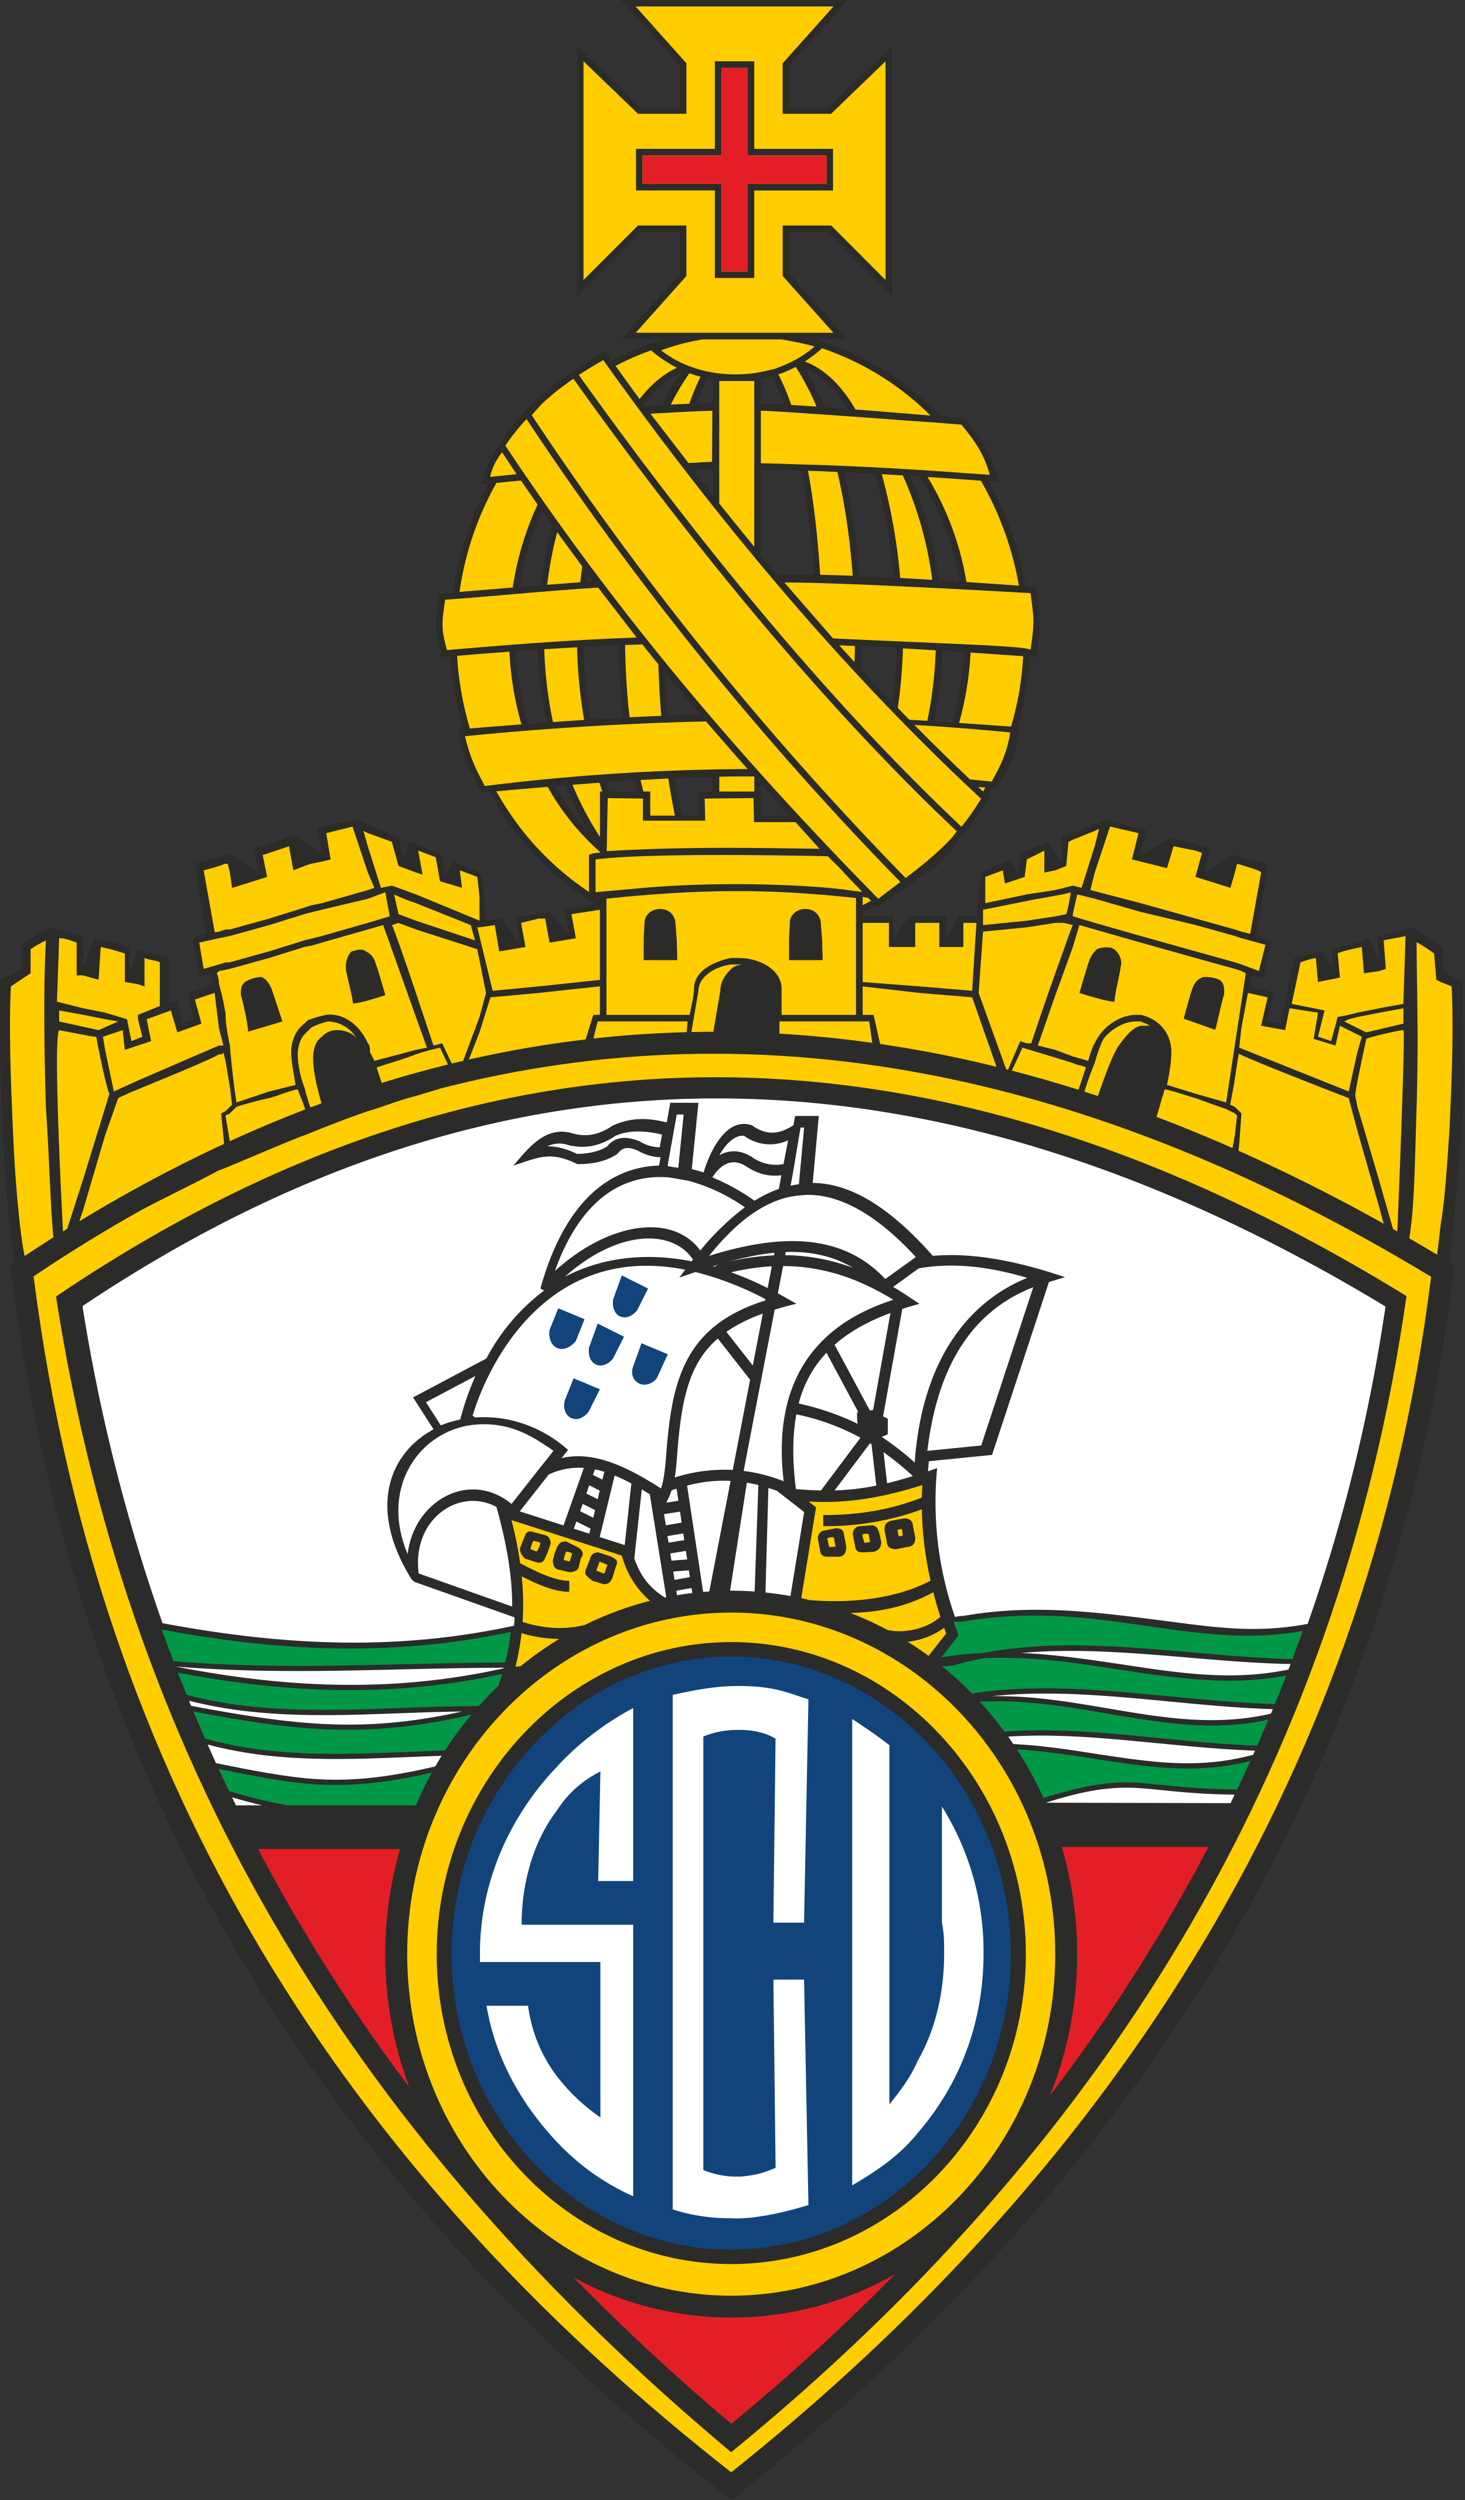 <svg xmlns="http://www.w3.org/2000/svg" width="293" height="500" fill="none"><rect width="100%" height="100%" fill="#333333" stroke="none"/><path fill="#2B2B2A" d="m292.5 196.4-3.93-2.2v-4.81c-.44 0-6.13-3.95-6.13-3.95l-6.57 1.75h-.44l.44 4.82-2.2-4.38-2.18.88-1.75.44-3.5.87.43 4.38-2.19-3.94-5.7 1.32-2.62 13.13-2.63-.44 1.32-5.69-4.82-1.31.44-2.2 2.19.44 1.75-7.44-3.06-.88 2.18-14.44-5.25-1.32-1.31-.44h-.44l-5.7 3.5 1.32-4.81-3.06-.88-4.82-1.3-6.13 3.5v-.88l1.16-4.12-1.16-.26-6.57-1.75-2.63.87-4.38 1.76-2.19.87v4.82l-1.3-1.75-1.32-2.2-4.38 1.76-1.32.44-.43 4.38-1.32-3.07-6.13 2.63-.88 8.75h-3.5l-2.62 4.82v-4.81H181.72l-3.06 4.81v-4.81h-6.13v-.76c.89-.44 1.77-.9 2.63-1.37l.38.38c1.35-1.06 2.65-2.04 3.9-2.98.54-.37 1.09-.75 1.78-.97l.47-.35c3.94-3.08 4.93-3.4 5.8-4.12 1.13-.91 2.82-3.17 4.16-5a50.22 50.22 0 0 0 6.23-8.6l-.28-.27c.3-.53.61-1.06.9-1.6l.25.02.4.03c3.4-5.35 3.76-6.02 4.8-12.24l-.39-.03a61.54 61.54 0 0 0 2.38-14.09l.7.05.61.05c.3-2.31.75-4.7.75-7.05 0-2.31-.44-4.7-.74-6.96l-2.14-.17a65.12 65.12 0 0 0-7.38-20.97l1.01.07.89.07c-1.44-6.45-3.44-8.62-6.6-12.74l-4.92-.4a57.34 57.34 0 0 0-24.98-15.39h6.47L157.86 54.7v-8.29h7.83l12.75 12.76V9.18l-12.75 12.28h-7.83v-8.3L169.6 0H124.21l11.75 13.17v8.29h-7.84L115.39 9.18v49.99l12.75-12.76h7.83v8.3l-11.75 13.16h8.53a55.42 55.42 0 0 0-10.4 4.24l-1.29-1.81a90.22 90.22 0 0 0-6.03 3.64s-1.38.84-1.99 1.37a61.17 61.17 0 0 0-3.72 2.88c-.8.54-1.54 1.23-2.23 1.97a43.07 43.07 0 0 0-7.5 9.1 16.26 16.26 0 0 0-3.16 7.6l1.29-.13a63.48 63.48 0 0 0-7.13 21.76l-2.7.22c-.94 6.12-1.08 6.84.52 12.7l1.7-.15c.31 5.02 1.18 9.89 2.54 14.53l-1 .09c.93 6.09 1.93 7.26 4.6 12.6l1.61-.1a58.67 58.67 0 0 0 21.3 22.4l-6.18 1.16.88 4.82-3.94-4.38-2.2.44-4.37.43.44 5.26-3.5-4.82-3.07.44-.88-9.2-.43-.43-5.26-2.2-1.75 3.07-.44-4.38-5.25-2.19-1.32-.43-1.31 3.06-.87-3.94-6.14-2.63-2.19-.87-7 1.31-.88.44.88 4.38v.44l-2.19-1.32-1.31-.87-2.2-1.32-4.81 1.75-3.07.88.88 4.82-5.42-3.78h-.63l-.52.27-1.31.44-4.82 1.31 2.19 14.02-2.63.87 1.32 7.88 2.19-.87.43 2.19-4.81 1.75.87 5.25-2.19.88-.87-4.81-1.75.87v-9.2c-1.76-.43-4.38-1.31-6.13-1.75l-1.76 4.82v-5.25c-.87-.44-6.56-1.76-7-1.76l-2.2 5.7v-6.14c-1.74-.43-4.37-1.3-6.12-1.75-.44 0-5.26 2.63-6.13 3.07v5.25L0 195.96c0 9.63 0 18.82.44 28.46.36 9 1.31 20.68 2.37 28.2l-.77.51c13 104.78 62.4 183.17 144.22 246.87 80.07-63.39 132.2-143.5 144.65-246.94l-.97-.6c.83-7.75 1.85-19.46 2.57-28.48.44-9.2 0-18.4 0-27.59Zm-157.52-40.77c2.53-.11 5.01-.2 7.47-.26v2.93h-2.77v4.81h-3.33c-.5-2.35-.96-4.85-1.37-7.48Zm-1.95-21.12c2.31 2.82 4.65 5.62 7.01 8.4-2.14.05-4.3.11-6.51.2-.23-2.8-.4-5.67-.5-8.6Zm-29.84-4.27 4.35-.3c.16 5.06.76 9.94 1.74 14.56l-3.66.27a61.84 61.84 0 0 1-2.43-14.53Zm7.25-25.2a80.08 80.08 0 0 0-2.34 12.01l-4.21.34a59.27 59.27 0 0 1 4.51-15.24l2.04 2.88Zm7.45 61.49a50.1 50.1 0 0 1-6.92-9.3l2.15-.17a65.34 65.34 0 0 0 4.77 9.47Zm.79-50.27-1.3.1.18-1.59 1.12 1.49Zm5.95 27.26c-2.1.11-4.28.24-6.52.38-.8-4.63-1.28-9.5-1.39-14.52 2.38-.13 4.7-.24 7-.34.06 5 .37 9.86.91 14.48Zm2.7 14.78h-5.47c-.22-.61-.44-1.23-.64-1.86 1.9-.13 3.75-.26 5.56-.37.17.75.35 1.5.54 2.23Zm8.77-83.62a43.45 43.45 0 0 0-3.6 6.32l-3.55.21-.22-.3c2.12-2.82 4.57-5 7.38-6.23Zm2.53 19.34 3.88-.06v5.02c-1.3-1.65-2.6-3.3-3.88-4.96Zm3.9-18.17v4.78l-3.2.07c.7-1.89 1.43-3.57 2.2-5.03l1 .18Zm44.25 68.4c.94-4.5 1.52-9.21 1.68-14.11l4.35.27a61.77 61.77 0 0 1-2.34 14.08l-3.69-.25Zm-4.74-49.09 1.85.12a57.5 57.5 0 0 1 8.06 21.03l-4.16-.27a75.52 75.52 0 0 0-5.75-20.88Zm-29.88 61.58c1.92 2.13 3.86 4.25 5.82 6.37h-5.82v-6.37Zm4.66-75.83a229.6 229.6 0 0 0-4.66-.2v-4.95c.76-.14 1.5-.31 2.23-.51.85 1.6 1.67 3.5 2.43 5.66Zm3.44 13.2a165.9 165.9 0 0 1 2.49 20.82c-2.48-.05-4.91-.08-7.3-.09-1.1-1.3-2.2-2.6-3.29-3.92V93.95c2.68.03 5.37.09 8.1.17Zm9.26-12.35-4.63-.35a46.29 46.29 0 0 0-3.84-7.67c3.38 1.45 6.17 4.3 8.47 8.02Zm9.2 33.76c-2.36-.11-4.64-.22-6.85-.3a142.2 142.2 0 0 0-3.03-20.78l6.12.3a117 117 0 0 1 3.76 20.78Zm-6.56 18.23c.07-1.48.11-2.99.13-4.5 2.29.1 4.62.22 7 .35-.1 3.7-.38 7.3-.86 10.8-2.1-2.19-4.2-4.4-6.27-6.65Z"/><path fill="#FFCD00" d="M88.09 217.7c-1.6.48-3.18.98-4.9 1.47-3.5.87-6.57 2.19-9.63 3.06-4.82 1.61-10.46 3.95-12.7 4.82-2.63.87-16.64 7-17.08 7-5.48 2.95-10.96 5.5-15.66 8.03-7.17 4.01-14.3 8.4-21.4 13.18 13.67 107.4 67.72 182.88 139.52 239.18 72.23-57.6 127.12-135.61 139.98-239.1-68.6-41.5-134.54-54.02-198.13-37.65Z"/><path fill="#2B2B2A" d="m280.07 258.45 1.23.75c-13.63 95.4-61.56 171.25-135.07 231.22-73.51-61.6-120-134.63-135.03-231.13 89.4-60.54 178.33-56.1 268.87-.84Z"/><path fill="#FFCD00" d="M211.05 390.8c0-37.86-29.33-68.3-64.8-68.3-35.48 0-64.81 30.44-64.81 68.3 0 37.87 29.33 68.32 64.8 68.32 35.48 0 64.81-30.45 64.81-68.31Z"/><path fill="#2B2B2A" d="M204.93 390.82c0 33.94-26.27 61.74-58.68 61.74-32.4 0-58.67-27.8-58.67-61.74 0-33.92 26.25-62.18 58.67-62.18 32.43 0 58.68 28.26 58.68 62.18Z"/><path fill="#2B2B2A" d="M204.7 390.81c0 33.82-26.18 61.5-58.44 61.5s-58.44-27.68-58.44-61.5c0-33.8 26.16-61.94 58.44-61.94 32.27 0 58.43 28.14 58.43 61.94Zm.47 0c0-34.03-26.35-62.41-58.91-62.41-32.57 0-58.92 28.38-58.92 62.41 0 34.06 26.37 61.98 58.91 61.98 32.55 0 58.92-27.92 58.92-61.98Z"/><path fill="#12447C" d="M202.17 390.82c0-32.7-25.27-59.52-55.92-59.52-30.64 0-55.91 26.82-55.91 59.52s25.25 59.08 55.91 59.08c30.66 0 55.92-26.39 55.92-59.07Z"/><path fill="#FFCD00" d="m127.14 1.3 10.14 11.36v10.1h-9.68l-10.9-10.5V56l10.89-10.9h9.69V55.2l-10.14 11.35h39.54L156.54 55.2V45.1h9.7L177.11 56V12.26l-10.9 10.5h-9.68v-10.1L166.69 1.3h-39.54Z"/><path fill="#fff" d="M111.32 428.29a46.94 46.94 0 0 0 15.32 10.94v-54.3h-22.32c0-8.75 2.62-17.07 7-22.76a21.6 21.6 0 0 1 8.76-7.88l-.44 21.89h7v-34.6c-5.69 3.07-10.94 7.01-15.32 11.83-9.2 9.63-15.33 22.77-15.33 37.22v1.75h24.09v31.09a38.9 38.9 0 0 1-8.76-8.32 29.46 29.46 0 0 1-5.7-14.01h-8.31c1.75 10.5 7 19.7 14 27.15ZM161.69 441l-.88-45.1h-6.13l.44 37.65c-2.19.88-3.43 1.42-7 1.75h-.88a17.6 17.6 0 0 1-6.57-1.31v-86.7a17.6 17.6 0 0 1 6.57-1.32h.87c2.2 0 4.82.44 7 1.75l-.43 36.79h6.13l.88-44.67c-4.38-1.31-7.02-2.85-15.33-2.63-3.94.11-7.88.88-11.82 1.75v102.9a36.81 36.81 0 0 0 11.82 1.76s4.71.6 15.33-2.63ZM183.57 412.09c-1.3 3.06-3.5 6.13-5.69 8.75v-71.81c-2.19-1.75-4.81-3.5-7.44-5.25v93.27c5.25-3.07 9.63-6.13 13.13-10.51 8.33-9.64 13.14-21.9 13.14-35.91a54.72 54.72 0 0 0-8.32-29.34v23.2c.44 2.2.44 3.95.44 6.14 0 7.88-1.75 15.32-5.26 21.46Z"/><path fill="#FFCD00" d="M156.87 116.5c7.58-.02 23.48.67 49.23 2.12.39 2.88.58 4.31.58 5.74 0 1.41-.19 2.82-.57 5.65-.09-.8-15.38-1.2-39.5-2.33l-9.74-11.19ZM127.32 127.5c-14.42.53-26.57 1.55-37.27 2.45l-.66.06c-1.1-4.11-1.11-5.12-.36-10.07 10.05-.71 18.95-1.69 30.6-2.42l7.7 9.98ZM156.2 67.88h-15.68c-2.84.47-5.6 1.2-8.3 2.18a21.16 21.16 0 0 0 4.85 2.86c.63.28.56.24 1.61.61.67.23 1.36.43 2.06.6a27.71 27.71 0 0 0 10.11.5s2.17-.35 4.2-.9c1.14-.42 2.29-.9 3.37-1.43.62-.35.96-.51.96-.51 1.3-.73 2.48-1.57 3.53-2.5a62.51 62.51 0 0 0-6.7-1.42ZM204.63 131.23c-3.64-.26-7.14-.5-10.52-.72a63.1 63.1 0 0 1-2.3 14.07l10.4.73a60.39 60.39 0 0 0 2.42-14.08ZM187.15 130.06l-6.56-.39c-.1 3.8-.43 7.82-1.03 11.9l2.3 2.37 3.6.22c.94-4.48 1.52-9.2 1.69-14.1ZM170.98 129.19l-3.13-.13a511.6 511.6 0 0 0 3.05 3.34c.04-1.09.06-2.16.08-3.21ZM128.46 128.87l-3.44.13c.06 4.53.32 9.44.9 14.45 2.17-.11 4.27-.2 6.33-.29-.3-3.67-.48-7.16-.58-10.3a590.38 590.38 0 0 1-3.21-4ZM115.4 129.45c-2.13.12-4.32.25-6.55.4.16 5.07.76 9.94 1.75 14.56 2.14-.16 4.21-.3 6.23-.43-.86-5-1.31-9.93-1.42-14.53ZM101.89 130.33c-3.36.25-6.84.52-10.47.83.3 5.02 1.18 9.9 2.56 14.53 3.62-.3 7.05-.57 10.31-.82a63.1 63.1 0 0 1-2.4-14.54ZM91.91 118.38l10.63-.88c.9-5.9 2.6-11.5 4.98-16.59l-3.33-4.81-4.9.47a62.15 62.15 0 0 0-7.38 21.8ZM109.44 116.95l6.61-.5c.12-1.03.25-2.1.4-3.18a536.67 536.67 0 0 1-5.01-6.85 78.81 78.81 0 0 0-2 10.53ZM164.03 114.95c2.12.05 4.28.12 6.51.2-.49-6.68-1.44-13.87-3.07-20.77-1.98-.09-3.93-.16-5.87-.23 1.28 6.98 2.03 14.3 2.43 20.8ZM180.05 115.6c2.07.1 4.2.23 6.4.36a73.82 73.82 0 0 0-5.89-20.88l-4.2-.25a118.76 118.76 0 0 1 3.69 20.77ZM193.3 116.4c3.32.21 6.8.46 10.48.73a63.73 63.73 0 0 0-7.61-21c-3.7-.27-7.24-.52-10.66-.74a59.08 59.08 0 0 1 7.78 21ZM160.97 72.3c4.16 1.57 7.49 5.05 10.13 9.59 4.37.34 9.29.75 15 1.22a56.11 56.11 0 0 0-21.7-13.46 26.7 26.7 0 0 1-3.43 2.65ZM155.66 74.87c.97 1.85 1.83 3.9 2.6 6.12l5.04.31a51.7 51.7 0 0 0-4.16-7.93c-1.12.6-2.27 1.1-3.48 1.5ZM137.88 74.64a49.94 49.94 0 0 0-3.72 6.27l3.7-.16a48.44 48.44 0 0 1 2.25-5.4c-.76-.2-1.5-.44-2.24-.7ZM127.92 79.81c2.15-2.78 4.63-4.96 7.47-6.26a26.36 26.36 0 0 1-5.18-3.48 54.76 54.76 0 0 0-7.1 3.11 738.3 738.3 0 0 0 4.81 6.63ZM114.5 156.95a63.08 63.08 0 0 0 5.49 10.43v-9.09h.47c-.2-.58-.4-1.16-.58-1.75l-5.38.41ZM128.1 156l.57 2.3h1.38v4.63l.06.19h4.88c-.5-2.43-.95-4.92-1.32-7.43l-5.58.3ZM150.86 158.3v-3.02c-2.35-.02-4.67 0-7 .06v2.96h7ZM173.63 179.56l-1.1-.18v1.64c.56-.28 1.13-.57 1.68-.87l-.58-.6ZM196.6 158.3l.47-.8-1.44-.11.98.9ZM93 147.24c1.06 4.49 2.29 6.78 3.96 9.96a434.7 434.7 0 0 1 52.58-3.39 649.06 649.06 0 0 1-8.33-9.53 631.65 631.65 0 0 0-48.2 2.96ZM194 155.88c1.44.13 2.9.28 4.34.43 1.4-2.55 3.07-5.49 3.7-9.83-6.31-.62-12.7-1.12-19.16-1.5 3.66 3.71 7.36 7.34 11.12 10.9ZM99.27 158.25a57.65 57.65 0 0 0 18.52 20.12V170.99c.87-.44 1.75-.44 2.19-.44v-.18a50.42 50.42 0 0 1-10.46-13.01c-3.24.27-6.64.57-10.25.89ZM288.13 196.39l-.87-.44-.44-5.26s-1.76-1.35-3.5-2.26c0 7.44.43 18.9 0 32.91-.4 12.88-.44 19.83-1.46 26.31 1.85 1.07 3.7 2.17 5.57 3.29.17-1.46.43-3.54.7-5.95.88-5.25 1.31-12.26 1.75-18.83.44-9.2.88-20.58.44-28.9l-2.19-.87ZM219.57 219.2c1.07-3 2.77-7.99 4.19-10.11 1.31-1.76 2.63-3.51 4.38-3.95h1.75c-.44-.43-.88-.43-1.75-.87h-.88c-2.62 0-5.25 1.75-6.56 3.5-.87 1.73-1.26 3.1-1.76 4.82a62.08 62.08 0 0 0-2.06 5.73l2.7.88ZM199.3 213.35l-4.88-13.9-10.5-.87-11.39-1.31v5.7h2.19l1.3 5.81a246.15 246.15 0 0 1 23.29 4.57Z"/><path fill="#FFCD00" d="m174.45 208.56-.61-4.29h-17.96v2.45c6.19.36 12.38.97 18.57 1.84ZM142.67 206.35c.46-2.83 1.06-6.18 1.4-8.21 0-1.75.87-3.07 2.19-4.38.43-.44 1.3-.88 2.62-.88h-2.62c-3.5.44-6.57 2.63-6.57 5.26-.34 2.04-.95 5.42-1.4 8.26 1.45-.03 2.92-.05 4.38-.05ZM137.3 206.43c.11-.7.19-1.43.19-2.16h-17.96l-.85 3.42c6.2-.68 12.4-1.1 18.61-1.26ZM117.12 207.88l1.55-4.92h1.31v-5.7l-12.26 1.32-9.63.88-2.19 7-2.13 5.44a223.7 223.7 0 0 1 23.35-4.02ZM276.74 244.74l-.87-3.24-4.38-15.33-1.75-6.56s-18.46-7.11-21.96-8.86l-.26 1.36-.71 4.73-.78 4.09.94.43.88.87.44.44-.44 6.13-.17 1.33a356.71 356.71 0 0 1 29.06 14.61ZM275.87 236.23l2.73 9.55.87.5c.35-8.64 1.6-39.5 1.22-40.26-.88 0-6.57 1.31-7.44 1.75-.44 2.19-2.2 10.07-2.2 11.38l.44 2.2 4.38 14.88ZM280.68 204.72v-3.07l-4.81.88-4.38.87-1.76.44-.87.44.87.44 1.75.87 1.76.88 7.44-1.75Z"/><path fill="#FFCD00" d="m275.86 201.64 4.81-.87.44-13.58c-1.75.44-2.62.44-4.38.88l.44 5.69-1.31.44-3.07.44-.43-5.26s-4.38.88-4.82 1.31l.44 4.82-4.38.88-.44-4.82c-1.52.3-1.97.56-3.06.88l-1.76 8.32 6.57 1.31-1.31 5.25 2.63.88 1.31-4.82 2.19-.43 1.75-.44 4.38-.88Z"/><path fill="#FFCD00" d="m271.48 210.4.88-3.07-.88-.44-3.5-1.75-.88 3.95-4.37-1.32.87-5.25-5.7-.88-.87 4.38-4.81-.88 1.3-5.69-3.93-.88-1.31 7.01-.44 3.94 21.9 8.76 1.74-7.88ZM249.16 194.64l-.87-.44-1.32-.44-7.88-2.18-10.95-3.07-9.2-2.63-3.06-.87-1.31 4.38-3.5 9.63-3.5 10.07 3.5.88 3.5 1.31 3.06.88s.88-3.07 1.32-3.5c1.31-3.07 4.81-5.7 8.32-5.7h.87c3.94.88 6.13 3.94 6.13 7.44 0 2.2-.43 4.38-.87 6.57l5.7 1.76 6.12 1.75 3.94-25.84Zm-25.04-1.27c0 .87-1.23 5.65-1.23 6.96-1.31 0-5.7-1.31-7-1.75 0 0 1.75-6.13 2.18-7 .44-.88.88-1.32 1.32-1.76a5.06 5.06 0 0 1 2.84-.28c1.76.65 2.32 2.95 1.89 3.83Zm20.68 5.57c-.44 1.32-1.23 5.19-1.75 7-1.31-.43-4.98-1.76-6.3-2.2.27-1.04 1.47-5.6 1.9-6.47.44-.88.73-1.26 1.61-1.7.44-.44 3.65-.05 4.09.82.43.44.58 1.58.45 2.55ZM248.28 192.88l3.5 1.31 1.31-5.25-4.81-1.31-1.31-.44-7.89-2.2-10.94-2.62-9.2-2.63-3.5-.87-.88 3.94v.44l4.38 1.31 9.2 2.63 10.94 3.06 7.89 2.2 1.31.43ZM248.28 186.32l1.75.44 2.2-12.26c0-.44-4.82-1.75-4.82-1.75l-.44 1.75-.88 3.06-7-2.19 1.31-4.81-1.31-.44-4.38-.88-1.31 4.38-5.26-1.31-1.75-.44 1.31-5.25-5.69-1.32-3.06 9.2-.88 3.5 10.07 2.63 10.95 3.06 7.88 2.2 1.31.43ZM246.97 227.05l.44-3.95-.44-.43-1.75-.88s-2.63-.88-6.13-2.19c-1.75-.44-3.94-1.31-6.13-1.75-.68 2.03-1.1 3.8-1.66 5.52 5.07 1.92 10.14 4 15.2 6.23l.47-2.55ZM218.94 169.24l.88-3.5-.88.44-4.38 1.75-.87.44-.44 4.81-2.2.88-2.18.44v-4.38l-3.5 1.75-.44 3.5-3.94 1.32-.44-2.63-3.5 1.31v5.25l8.32-1.75 5.69-.87 3.5-.88 1.75.44 2.63-8.32ZM215.7 217.94l1.49-4.47c-.88-.44-1.75-.44-2.63-.88a1001.9 1001.9 0 0 0-10.07-3.06l-2.12 4.59c4.44 1.15 8.88 2.43 13.32 3.82Z"/><path fill="#FFCD00" d="m214.56 185-1.75-.43h-1.75l-5.7.88-8.75.87-.88 12.26 5.51 15.26.36.09 2.45-5.71 1.32.44h.87c.44-1.32 2.63-7.89 4.82-14.02 1.75-4.81 3.07-8.75 3.5-9.63ZM211.06 183.26l2.2-.44c.43-1.31.87-3.94.87-4.38-.88.44-7.01 1.31-8.76 1.75l-8.76 1.75v3.07l8.76-.88 5.7-.87ZM183.91 197.27l10.52.88s.87-14.02.87-13.58h-2.63v4.82h-4.81v-4.82h-4.82v4.82h-5.26v-4.82h-5.25v11.83l11.38.87ZM107.72 197.27l12.26-1.31v-14.01l-5.69.87.88 4.82-5.26.88-.88-4.82h-1.3l-3.51.87.87 4.82-5.25.88-.88-5.26-3.06.44h-.44l3.07 12.7 9.2-.88ZM95.9 184.13v-4.82l-.44-3.94-3.5-1.32.43 3.5-4.38-1.3-.87-4.82-3.5-1.32.87 4.82-1.31-.44-3.5-1.31-1.32-4.82-4.82-1.75-.87-.44.87 3.07 2.63 8.32 2.19-.44 4.82 1.75 12.7 5.25ZM95.89 203.4l1.31-4.82-1.31-6.57-.44-2.18-12.26-3.95-3.5-1.3-1.3.42c.25.33 2.72 7.35 4.8 13.58l3.5 10.51 1.75-.44 1.9 4.05 2.3-.54 3.25-8.76ZM83.2 184.14l11.82 3.94-.87-3.07-10.95-4.38c-2.63-.87-4.38-1.75-4.38-1.75l.88 3.94 3.5 1.32Z"/><path fill="#FFCD00" d="m89.59 212.9-1.57-3.37s-2.2.44-4.82 1.32c-2.19.87-5.25 1.75-7.88 2.63l1.03 3.1a234.3 234.3 0 0 1 13.24-3.69ZM73.57 184.56l4.38-1.31-.88-4.82-3.5 1.32-9.2 2.18-1.8.44-1.7.44-7 2.19-7.89 2.19-.88.17-1.3.27-3.95.87.88 5.26 3.06-.88 1.16-.37 1.03-.07 7.88-2.19 7.01-2.19 1.65-.4 1.85-.47 9.2-2.63ZM73.57 178l1.31-.43-1.31-3.06-3.07-9.2-5.25 1.31.87 5.26-1.75.44-2.19.43-1.31.44-2.19.88-.88-4.82-3.94 1.31-1.31.44.87 4.38-7 2.2-.44-3.08-.44-1.75h-.43c-.44 0-.26.17-1.32.44-1.31.44-3.06.88-3.06.88l2.22 12.38.84-.12 1.32-.44h.87l7.88-2.19 7-2.19 1.32-.44 2.2-.44 9.19-2.62ZM64.3 220.66c-.85-3-1.68-6.39-1.68-8.94 0-1.75.44-3.5 1.75-4.38a3.97 3.97 0 0 1 3.07-1.32c1.31 0 3.06.44 3.94 1.76a6.83 6.83 0 0 0-5.7-3.5c-.43 0-3.06.87-3.5 1.3l-1.31 1.32c-.88.88-1.32 2.63-1.32 3.94 0 1.75.44 4.38 1.32 6.57.4 1.62.8 2.86 1.21 4.07l2.22-.82ZM61.04 221.88l-.17-.53c-.44-1.31-.88-2.19-1.32-3.5-2.19.44-3.94 1.31-5.69 1.75a72.4 72.4 0 0 0-6.57 1.75l-1.31 1.31-.88.44.86 5.13c5.02-2.3 10.05-4.42 15.08-6.35Z"/><path fill="#FFCD00" d="m45.98 221.36.43-.44-.43-3.5-.88-5.26-.44-1.75c0 .44-.43.44-.87.44-2.2 1.31-10.95 4.81-16.2 7-2.2.88-3.95 1.76-3.95 1.76l-2.62 7.44-4.38 14.89-.77 2.31a292.61 292.61 0 0 1 28.96-15.5l-.6-6.08.87-.44.88-.87ZM43.8 209.09h.87l-.88-3.5-.87-7.02-3.94 1.32 1.31 4.82-4.82 1.75-1.3-4.38-4.83 1.75.88 4.38-2.63.88-2.63.87-.43-3.94-3.94 1.31.43 2.63 1.75 8.32 4.82-2.19 16.2-7Z"/><path fill="#FFCD00" d="m28.47 207.34-.88-3.5v-.88l4.38-1.76v-8.75c-.88-.44-2.19-.44-3.07-.88v5.7l-1.31-.44-2.62-.44v-5.7a42.32 42.32 0 0 0-4.82-1.3l-.44 6.56-3.07-.88h-1.31v-6.56c-1.31-.44-2.19-.88-3.5-.88l-.44 12.7 5.25 1.31 4.38.88 4.38 1.31.88 4.38 2.19-.87Z"/><path fill="#FFCD00" d="m23.65 204.27-2.63-.44-4.37-.87-4.82-.88v2.2l7.88 1.74 3.94-1.75ZM21.89 218.73c-.44-.43-2.2-8.75-2.63-11.38-.87 0-5.18-.94-7.44-1.31-1.15 1.9.37 32.42.78 40.23l.84-.53 3.2-9.93 5.25-17.08ZM10.68 247.46c-.63-6.46-.71-14.03-1.5-26.12-.43-13.57-.43-25.39 0-33.27a31.61 31.61 0 0 0-3.06 1.75v4.82l-3.94 2.62c-.44 8.32 0 20.14.44 29.34.35 8.8 1.27 19.56 2.3 24.6 1.92-1.28 3.84-2.52 5.76-3.74ZM103.3 94.83l-5.28.55c.45-2 1.18-3.28 2.39-4.93l2.9 4.38ZM130.09 82.74c5.02-.27 8.11-.49 12.38-.58l-.06 10.2-4.71.24-7.61-9.86ZM152.16 82.15c1.08-.08 19.5 1.22 28.87 1.94l6.49.45 4.77.39c2.15 2.65 4.46 5.48 5.66 10.03l-5.2-.36c-2.57-.2-18.24-1.36-32.68-1.72-2.64-.07-5.32-.2-7.9-.23v-10.5Z"/><path fill="#2B2B2A" d="M166.61 38.09v-8.32h-15.76V12.25H142.97v17.52H127.2v8.32h15.77V55.6H150.85V38.1h15.76Zm-1.31-1.32h-15.77V54.3h-5.25V36.77h-15.76v-5.69h15.76V13.57h5.25v17.51h15.77v5.7Z"/><path fill="#FFCD00" d="m114.69 75.74-.77.54c-1.29.95-2.33 1.64-3.77 2.93-.57.46-1.06.89-1.54 1.33a66.1 66.1 0 0 0-2.26 2.5 630.92 630.92 0 0 0 74.78 92.55c3.42-2.6 6.51-5.09 9.36-8.17l.86-1.17c-28.13-26.49-55.37-60.6-76.66-90.5Z"/><path fill="#FFCD00" d="M105.3 83.8a46.33 46.33 0 0 0-4.23 5.31c23 34.65 48.14 63.72 74.59 90.64 1.53-1.19 3-2.29 4.42-3.36A632.29 632.29 0 0 1 105.3 83.8ZM143.85 100.68c2.3 2.9 4.64 5.79 7 8.66V76.2h-7v24.48Z"/><path fill="#FFCD00" d="M196.2 159.72c-28.63-26.53-54.23-57.75-75.54-87.7a77.32 77.32 0 0 0-4.89 2.98c22.05 30.92 48.87 64.3 76.52 90.34a46.45 46.45 0 0 0 3.92-5.62ZM126.07 177.8c-4.18.4-3.08.26-6.96.64V171.88c7.98-1 25.85-1.06 46.46-.64.13.22 2.67 2.55 3.32 3.42l3.56 3.7c-2.7-.25-2.87-.42-4.49-.55-1.43-.26-20.94-2.08-41.89 0ZM121.34 170.23l.2-10.62 7.04.1v4.42h12.46l-.1-4.42 9.76-.1.1 4.81h8.3l4.8 5.33c-13.3-.2-27.6-.45-42.56.48Z"/><path fill="#FFCD00" d="M171.2 202.97V179.6c-17.94-1.98-31.66-1.76-49.91.12v23.25h16.64c.44-2.2.87-3.94.87-5.26 0-3.06 3.07-5.25 7.45-6.13h1.31c4.82 0 8.76 2.63 8.76 6.13v5.26H171.21Zm-35.75-10.95h-6.71v-3.94c0-1.18.15-2.62.16-3.46 0-3.41 5.54-4.02 6.17-.3l.3 3.9c0 1.3.08 2.49.08 3.8Zm29.08 0H157.8v-3.94c.01-1.18.16-2.62.16-3.46 0-3.41 5.55-4.02 6.18-.3l.3 3.9c0 1.3.08 2.49.08 3.8Z"/><path fill="#009847" d="M102.16 326.36c-24.5 5.26-47.78 3.66-69.8-.46.76 2.12 1.53 4.23 2.33 6.32 22.65 1.9 44.51.32 66.36.27.53-2.08.89-4.12 1.1-6.13Z"/><path fill="#fff" d="M100.78 333.53c-22.9.05-42.88 1.61-65.69-.24 22.1 4.31 43.43 5.3 65.66.35l.03-.11ZM32.5 324.62c23.72 4.43 46.45 5.69 70.3.5.05-.55.1-1.1.12-1.66l-19.98-7.08-.57-.45c-8.96-14.29-4.51-25.31 4.34-30.08l-4.1-6.38 14.67-7.79a40.58 40.58 0 0 1 11.54-13.58l-.74-.4c4.8-17.34 13.82-24.3 23.73-24.6l.3-1.65a9.69 9.69 0 0 1-4.63-1.38c-1.66-.65-2.87-.82-4 .7-2.33 1.55-5 2.04-7.78 2.04h-.25c-5.27-2.63-7.66-1.4-12.78.31 3.03-3.53 6.55-8.19 12.02-6.4 3.1.76 5.37.04 7.94-1.66 3.92-1.69 7.05-1.47 10.72-.59l.7-3.92h5.63l-1.32 13.27c.78.18 1.57.4 2.36.66 1.04-3.53 4.28-11.23 9.64-9.44 3.25 2.32 5.82 1.58 8.31.02l.35-1.88h4.74l-1.22 13.4c7.17.04 14.87 4.36 23.6 14.1l.42.48c7.62-.66 16.32.82 26.43 4.26l-3.2.97-11.38 34.58-12.64 1.26c-.06.67-.12 1.34-.16 2.01l1.82-.62a69.83 69.83 0 0 0 3.56 29.74c.62-.1 1.17-.2 1.74-.2 13.27-2.32 25.2-.92 38.37.76 11.33 1.45 19.63 2.88 30.43.84 7-19.96 12.28-41.1 15.57-63.47-91.72-55.5-178.03-55.45-260.6-.08a360.17 360.17 0 0 0 16 63.4Z"/><path fill="#009847" d="M94.28 342.92c-21.79 5.1-36.53 2.92-55.58-.62.75 1.8 1.52 3.6 2.3 5.38 15.56 4.43 32 2.91 48 2.4 1.62-2.5 3.38-4.9 5.28-7.16Z"/><path fill="#fff" d="M88.33 351.14c-15.75.54-31.46 1.88-46.8-2.25.55 1.24 1.1 2.48 1.67 3.72 6.57 1.33 13.98 2.83 20.22 3.2 8.23.5 15.77-.71 23.63-2.54.41-.72.84-1.43 1.28-2.13Z"/><path fill="#009847" d="M226 352.8c-7.33-.98-14.75-2.48-22.63-2.95 2 3.08 3.79 6.32 5.33 9.71 9.16-2.81 13.77-3.3 18.65-3.03 4.81.26 9.88 1.25 20.08 1.36.9-1.9 1.78-3.8 2.65-5.72-8.29 2.14-16.16 1.68-24.09.63Z"/><path fill="#fff" d="M226.13 351.76c8.7 1.16 16 1.44 24.5-.82l.37-.82c-8.82-.33-16.92-1.28-25.8-2.09-7.89-.71-15.69-1.24-23.57-.72.35.49.7.98 1.03 1.48 8.56.44 14.46 1.77 23.47 2.97ZM246.93 358.92c-9.9-.13-14.89-1.1-19.64-1.35-6.43-.35-12.1 1.07-18.16 2.95l36.98.09.82-1.69Z"/><path fill="#009847" d="M194.4 338.68c19.35-3.05 40.84 1.59 60.58 2.1.77-1.9 1.53-3.79 2.27-5.7-16.71 3.3-33.8-2.2-50.5-3.32a88.77 88.77 0 0 0-9.95-.14c-2.1.4-4.17.88-6.23 1.47l-2.15.16c2.1 1.69 4.09 3.5 5.98 5.43Z"/><path fill="#009847" d="M188.27 331.46c2.8-.46 5.56-.74 8.3-.87 20.08-3.83 41.45.7 61.91 1.22.7-1.87 1.39-3.75 2.06-5.64-16.73 3.04-31.63-2.13-48.53-2.93a88.59 88.59 0 0 0-19.74 1.1h-1.54c.3.9.64 1.81.98 2.74l-3.44 4.38Z"/><path fill="#fff" d="M204.28 330.58c6.9.3 13.75 1.33 20.87 2.4 11.24 1.7 21.45 3.2 32.54.91l.43-1.1c-10.94-.23-20.5-1.43-31.72-2.17-7.3-.48-14.76-.7-22.12-.04ZM134.64 314.29l.27 1.68 3.06-.56-.2-1.36-3.13.24ZM134.06 310.68l.23 1.44 3.15-.25-.26-1.71-3.12.52ZM133.5 307.2l.22 1.32 3.13-.52-.2-1.33-3.14.52ZM133.17 305.04l3.16-.53-.33-2.2-3.19.5.36 2.23ZM133.25 300.52l2.43-.37-.37-2.43-1 .33c-.26.8-.6 1.62-1.06 2.47ZM137.42 297.11l3.21 21.26 1.23-.1 4.26-22.11a28.3 28.3 0 0 0-8.7.95ZM138.46 318.59l-.16-1.01-3.03.55.14.9c1-.18 2.02-.32 3.05-.44ZM133.25 319.42l-3.29-20.57-1.6-1-1.5 13.84c1.33 3.72 3.1 5.86 6.1 7.79l.3-.06ZM166.92 268.94l7.06 13.15c.2-.04.43-.08.64-.1l3.47-19.4c-4.59 1.7-8.28 3.8-11.17 6.35ZM180.46 261.77l-3.84 21.48c.3.18.63.33.94.48v3.1c-.46.24-.85.4-1.22.53a57.37 57.37 0 0 1 6.6 5.13c1.37-19.28 9.76-31.72 22.5-36.93-7.32-2.18-14.64-3.15-21.69-1.9l-5.13 3.71a61.7 61.7 0 0 1 3.26 2.05l2.02 1.34c-1.2.32-2.34.66-3.44 1.01ZM176.7 290.42l.72 6.21a79.3 79.3 0 0 0 5.15-1.43 59.5 59.5 0 0 0-5.87-4.78ZM175.26 297.11l-.96-8.28-.3-.19-7.08 9.43c2.84-.08 5.53-.4 8.34-.96ZM164.19 298.08l7.9-10.55a46.18 46.18 0 0 0-12.82-4.67c-.8 4.3-.8 9.26-.09 14.94 1.76.15 3.42.25 5 .28ZM171.54 284.76a6.33 6.33 0 0 1-.12-1.23v-1.1h.25l-6.38-11.9a23.15 23.15 0 0 0-5.55 10.16c4.19.92 8.13 2.28 11.8 4.07ZM142.53 253.27l.3.08.84-.43-1.14.35ZM138.33 252.25l.27-.35c-4.08-6.09-14.9-6.11-25.62 3.43 7.23-3.74 15.84-4.95 25.35-3.08ZM142.47 235.46a42.8 42.8 0 0 1 8.44 4.68c1.6-1 3.22-1.8 4.86-2.36l.5-2.74c-2.47.29-4.66-.2-7.1-1.82-2.47-1.55-4.75-.77-6.7 2.24ZM123.12 227.14c-2.78 1.83-5.74 2.8-9.58 1.83a5.5 5.5 0 0 0-4.06.27c2.25.03 4.2.69 5.93 1.53 3.02-.04 4.9-.78 6-1.48 1.8-2.23 4.18-1.97 6.5-1.04a7.81 7.81 0 0 0 4.04 1.19l.45-2.54c-3.96-.92-6.81-.8-9.28.24ZM134.5 233.4c.39.03.77.09 1.16.15l1.07-10.66h-1.38l-1.84 10.3 1 .2Z"/><path fill="#fff" d="M148.97 241.45a36.14 36.14 0 0 0-11.37-5.33l-3.67-.63c-9.23-.84-17.8 4.25-22.95 18.7 10.9-9.9 23.64-11.58 29.08-4.1a52 52 0 0 1 8.91-8.64ZM161.79 238.96c-1.73.04-3.3.24-4.7.6-5.43 1.47-10.46 5.58-15.27 11.6 14.42-4.51 26.67-4.51 35.24 4.63l6.1-4.4c-7.9-8.55-14.93-12.33-21.37-12.43ZM148.85 227.17c-1.13-.25-3.22.66-4.96 3.87 1.88-1.08 4.08-1.15 6.47.34a8.23 8.23 0 0 0 6.35 1.43l.9-4.75a8.66 8.66 0 0 1-8.76-.89ZM160.11 225.5l-1.52 9.09-.47 2.53c.55-.12 1.1-.21 1.66-.28l1.04-11.34h-.7ZM153.68 297.58l-.59 20.9c1.69.18 3.36.42 5 .71l2.74-16.8-5.46-4.25c-.57-.2-1.13-.39-1.69-.56ZM150.93 318.29l.74-21.29c-.78-.2-1.54-.35-2.3-.48l-3.35 21.6h.23c1.57 0 3.14.06 4.68.17ZM95.09 275.18l-9.9 5.25 2.97 4.63c1.24-.5 2.54-.9 3.88-1.17.81-3.09 1.84-6 3.05-8.71ZM99.3 301.38c-7.44-4.03-16.98 2.4-15.56 13.3l18.7 6.62c.02-6.58-1.26-13.09-3.14-19.92Z"/><path fill="#FFCD00" d="M184.36 301.86a55.48 55.48 0 0 1-19.71 3.35V303c6.2 0 12.76-.78 19.71-3.5.02-.83.05-1.67.1-2.5-7.3 2.32-14.62 3.77-22.74 3.29l1.49 1.16-2.96 18.16 1.67.39c9.43.81 18.34-.7 24.19-3.9a70.78 70.78 0 0 1-1.75-14.25ZM188.82 325.55a15.1 15.1 0 0 1-7.28 2.78 69.8 69.8 0 0 1 4.18 2.83l3.51-4.47-.4-1.14ZM186.66 318.43c-4.58 2.5-9.82 3.99-16.61 4.14 2.55.98 5.03 2.12 7.43 3.4 3.32.78 7.9-.2 10.6-2.63a82.7 82.7 0 0 1-1.42-4.9Z"/><path fill="#fff" d="M107.99 293.55c.13-.16 2.61-3.24 2.7-3.42-3.16-2.06-8.52-6.42-17.12-5.03-10.35 1.9-17.45 12.97-12.04 25.71 1.2-10.6 12.28-16.98 20.79-10.04l5.67-7.22Z"/><path fill="#E31F25" d="M212.35 369.36c2 6.78 3.09 13.99 3.09 21.46a75.4 75.4 0 0 1-5.46 28.28 348.7 348.7 0 0 0 31.71-49.74h-29.34ZM114.7 455.46a452.28 452.28 0 0 0 31.57 29.27A416.61 416.61 0 0 0 179 454.82a66.1 66.1 0 0 1-64.3.64ZM80.02 369.8h-28.4a349.5 349.5 0 0 0 30.24 47.6 75.43 75.43 0 0 1-4.8-26.58c0-7.31 1.04-14.37 2.96-21.03Z"/><path fill="#fff" d="m196.24 289.08 10.41-31.65c-14.17 5.52-19.5 18.75-21.18 32.73l10.77-1.08ZM154.8 251.06l.1-.52c-3.05.3-6.13.95-9.18 1.79a49.08 49.08 0 0 1 9.08-1.27ZM153.53 257.6l.84-4.35c-2.6.14-5.31.53-8.16 1.2 2.4.86 4.84 1.9 7.32 3.15ZM153.07 260.08l.05-.25a63.31 63.31 0 0 0-14.03-5.44l-3.22 1.11 1.16-1.57c-28.83-5.7-40.17 21.17-42.5 29.19l.48.36c6.2-.45 13 1.51 18.6 6.48l-1.3 1.65c6.78-1.58 13.69 2.12 19.9 6.07.58-1.7.82-4.05 1.05-6.96 1.1-14.45 3.5-25.53 19.81-30.64Z"/><path fill="#fff" d="m145.28 266.35 5.28 6.74 2-10.38a31.19 31.19 0 0 0-7.28 3.64ZM146.55 293.97l3.47-18.03-6.46-8.25c-5.83 5.06-7.3 12.32-8.12 23.19-.13 1.7-.24 3.18-.49 4.6a32.9 32.9 0 0 1 11.6-1.51ZM156.62 253.2l-1.05 5.46 1.29.71 2.43 1.37c-1.55.37-3 .76-4.35 1.18l-2.6 13.47-3.61 18.78a33.3 33.3 0 0 1 8 2.06c-2.24-19.08 5.57-31.05 21.94-36.28-6.72-4.13-13.83-6.72-22.05-6.75ZM157.15 250.4l-.12.62c4.7.06 9.17.9 13.57 2.53-4.2-2.48-8.76-3.31-13.45-3.16Z"/><path fill="#FFCD00" d="m124.75 312.33-.12-.35c-.1-.3-.2-.59-.28-.88l-22.05-7.09c.72 2.82 1.32 5.7 1.73 8.64 2.89 1.46 6.72 3.5 9.82 3.5v2.19c-3.15 0-6.53-1.58-9.5-3.08.29 2.99.37 6.03.16 9.11 4.03 1.31 8.56 1.66 12.55.56a66.5 66.5 0 0 1 12.94-4.78 17.83 17.83 0 0 1-5.25-7.82Z"/><path fill="#fff" d="m112.7 305.07 4.07-11.5c-2.3-.15-4.65.2-7.02 1.32l-5.8 7.37 8.74 2.81ZM117.85 306.72l.25-1.01-2.82-1.42-.51 1.44 3.08.99ZM122.93 295.1l-2.99 12.3 5 1.6 1.33-12.32a35 35 0 0 0-3.34-1.59ZM118.6 294.97l1.88.94.38-1.57a20.1 20.1 0 0 0-1.87-.48l-.4 1.11ZM119.01 302l-2.47-1.23-.52 1.45 2.62 1.31.37-1.53ZM117.27 298.7l2.27 1.13.41-1.72-2.1-1.06-.58 1.65ZM209.22 339.8c15.2 1.7 29.55 6.5 44.96 2.91l.38-.9c-18.4-.53-37.94-4.52-56.2-2.59a84.1 84.1 0 0 1 10.85.58Z"/><path fill="#009847" d="M209.1 340.83a83.1 83.1 0 0 0-13.16-.52 72.49 72.49 0 0 1 4.96 6c16.6-1.25 33.88 2.25 50.54 2.8.76-1.73 1.5-3.46 2.24-5.2-14.9 3.4-29.83-1.43-44.58-3.08Z"/><path fill="#fff" d="M52.43 361.05c-2.02-.47-4.02-1.01-6.02-1.6l.77 1.6h5.25Z"/><path fill="#009847" d="M63.36 356.86c-6.12-.37-12.01-1.57-19.63-3.1a320.3 320.3 0 0 0 2.07 4.42c4.63 1.4 8.41 2.3 11.9 2.87h25.46a73.7 73.7 0 0 1 3.2-6.54c-9.53 2.16-16.4 2.74-23 2.35Z"/><path fill="#fff" d="M92.43 342.28c-8.83.1-17.75.68-26.53.73-9.6.04-18.89-.51-28.1-2.88l.42 1.03c20.3 3.76 34.05 5.6 54.21 1.12Z"/><path fill="#FFCD00" d="m103.1 333.32 1.02-.1a69.55 69.55 0 0 1 7.73-5.45 26.57 26.57 0 0 1-7.54-1.16 49.39 49.39 0 0 1-1.22 6.71Z"/><path fill="#009847" d="M100.43 334.78c-22.91 5-44.65 3.6-64.85-.27.57 1.49 1.16 2.96 1.75 4.43 9.26 2.48 18.9 3.07 28.58 3.02 10.08-.05 20.17-.78 29.84-.75a71.6 71.6 0 0 1 3.89-4.03c.28-.81.55-1.61.79-2.4Z"/><path fill="#2B2B2A" d="m169.25 309.25-.44-2.2c-.04-.99-.56-1.41-1.64-1.41l-2.25.44c-.77.1-1.36.7-1.36 1.63l.43 2.2c.04 1 .56 1.42 1.53 1.42h2.2c1.23 0 1.53-1.01 1.53-2.08Zm-2.12.08-1.31.07-.36-1.73c.37-.27 1.37-.36 1.37-.05.04.19.02.34.02.34l.07.42.21.95ZM122.16 311.28l-2.5-.82c-.79-.01-1.5.44-1.63 1.27l-.9 2.24-.07.4c0 .6.1.57.4.87.03.1.34.38.47.45l.52.44 1.7.52.65.18c.96 0 1.4-.51 1.75-1.47l.55-1.83.26-.68c.24-.89-.5-1.22-1.2-1.57Zm-.68 1.67-.27.8c-.2.5-.1.52-.4.96l-1.56-.61.66-1.8 1.57.65ZM176.25 308.36l-.3-1.3a4.8 4.8 0 0 0-.54-1.52c-.18-.27-.86-.5-.86-.5l-2.62.19c-.79.09-1.38.69-1.38 1.63l.44 2.2c.04.98.56 1.4 1.54 1.4l2.19-.11c1.15-.32 1.53-1.02 1.53-1.99Zm-2.22.04-1.16.17-.06-.3-.21-.67-.16-.69c.56-.23.93-.23 1.21-.15.07.22.11.17.15.5 0 0 .03.3.07.34.1.36.04.43.16.8ZM115.2 309.26l-1.96-.98h-.26c-.76 0-1.16.47-1.35.76l-.18.28c-.1.14-.32.94-.44 1.06l-.44 1.62c0 .9.24 1.85 1.37 1.96l1.91.45c.9 0 1.86-.25 1.97-1.37l.35-1.4c.95-1.2-.18-2.08-.97-2.38Zm-1.05 2.26-.08.37-.12.4-1.22-.31.12-.52.13-.5.09-.21.13-.41c-.04-.07.6.05.78.12.27.06.41.2.4.2.1-.1-.01.38-.22.86ZM182.81 307.5l-.44-2.19c-.03-.99-.55-1.41-1.53-1.41l-2.43.45c-1 .2-1.28.68-1.28 1.63l.44 2.2c.03.98.55 1.4 1.63 1.4l2.2-.43c.99-.04 1.41-.56 1.41-1.64Zm-2-.2-1.26.24c-.15-.68-.13-.75-.23-1.14l-.11-.65 1.36-.27.13.71.11 1.1Z"/><path fill="#2B2B2A" d="M179.23 309.82h.02l2.18-.44c.52-.02.95-.17 1.23-.5.28-.34.4-.8.4-1.37v-.03l-.01-.02-.44-2.18c-.02-.52-.17-.94-.49-1.22-.31-.29-.75-.4-1.27-.4h-.05l-2.43.45c-.53.11-.92.3-1.17.63-.24.32-.3.75-.3 1.23v.05l.43 2.18c.02.52.18.94.5 1.23.34.28.8.39 1.38.39h.02Zm-.05-.47c-.5 0-.83-.11-1.03-.28-.2-.17-.33-.45-.34-.9v-.04l-.44-2.18c0-.44.07-.73.21-.93.15-.2.4-.34.88-.44l2.4-.45c.45 0 .75.1.95.28.19.17.31.45.33.9v.04l.44 2.17c0 .51-.1.84-.28 1.05-.17.2-.45.32-.9.34h-.04l-2.18.44Zm.41-1.58 1.27-.25.21-.04-.02-.21-.11-1.1v-.02l-.18-.95-.24.04-1.36.28-.23.04.04.23.12.65v.02l.1.44c.02.15.05.34.13.68l.04.23.23-.04Zm.06-.95a6.38 6.38 0 0 0-.1-.48l-.07-.4.9-.18.08.45.1.89-.82.16-.09-.44ZM110.13 308.72c.01-.84-.36-1.6-1.27-1.74l-2.64-.71c-.69-.04-.98.26-1.18.74l-1.04 2.6v.2c0 .55.26 1 .4 1.2.18.27.6.69.6.69l1.96.63c1.55.6 1.87-.23 2.28-1.25l.24-.49.65-1.87Zm-2.18.4c-.09.24-.16.35-.16.35l-.14.3-.1.2-.14.3c-.37-.08-.49-.1-.8-.25-.48-.17-.53-.2-.46-.57l.27-.71c.09-.35.11-.24.26-.6l.8.2c.63.18.71.11.47.79Z"/><path fill="#E31F25" d="M144.29 54.3h5.25V36.78h15.77v-5.7h-15.77v-17.5h-5.25v17.5h-15.77v5.7h15.77V54.3Z"/><path fill="#12447C" d="m119.54 264.7 5.26 2.63-2.2 4.38c-2.18 2.62-5.25 1.31-4.8-2.2l1.74-4.81ZM114.72 275.65l5.26 2.19-2.19 4.38c-2.2 3.06-5.7 1.31-4.82-2.2l1.75-4.37ZM124.36 255.07l5.26 2.63-2.2 4.37c-2.18 2.63-5.25 1.32-4.8-2.19l1.74-4.81ZM128.3 268.64l5.26 2.2-2.2 4.8c-2.18 2.63-5.68.88-4.8-2.18l1.74-4.82ZM111.65 261.64l5.26 2.19-1.75 4.38c-2.63 3.06-5.7 1.31-5.26-2.2l1.75-4.37Z"/><path fill="#FFCD00" d="m85.39 209.53-2.2-6.13-6.56-18.4-3.06.88-9.2 2.63-1.9.57-1.6.3-7.01 2.2-7.88 2.18-.98.21-1.21.23-.44.44s.44.88.44 2.2c.44 1.3.88 3.5 1.31 5.68 0 2.2.44 4.38.88 6.57.44 5.7 1.31 11.39 1.31 11.39l6.57-2.2 5.26-1.3c-.44-2.63-.88-4.82-.88-6.57 0-2.2.88-4.38 2.63-5.7.43-.44.87-.87 1.31-.87.88-.44 3.07-.88 3.07-.88 3.94-.44 7 2.63 8.32 5.7.43.43.43.87.43 1.75l.88 1.75 8.32-2.2 2.19-.43Zm-28.9-5.26c-1.31.44-5.55 1.63-6.87 2.06 0-1.31-1.01-6-1.45-7.31 0-.88 0-1.75.44-2.19.43-.88 3.5-1.75 3.94-1.31.87.44 1.31 1.31 1.75 2.19l2.19 6.56Zm20.58-5.25c-1.31.44-5.19 1.67-6.5 1.67 0-1.31-1.38-6.05-1.38-6.93-.18-1.76.8-3.5 1.25-3.5 1.36-.46 2.25-.44 2.69 0a3.4 3.4 0 0 1 1.75 1.75c.44.88 2.19 7.01 2.19 7.01Z"/></svg>